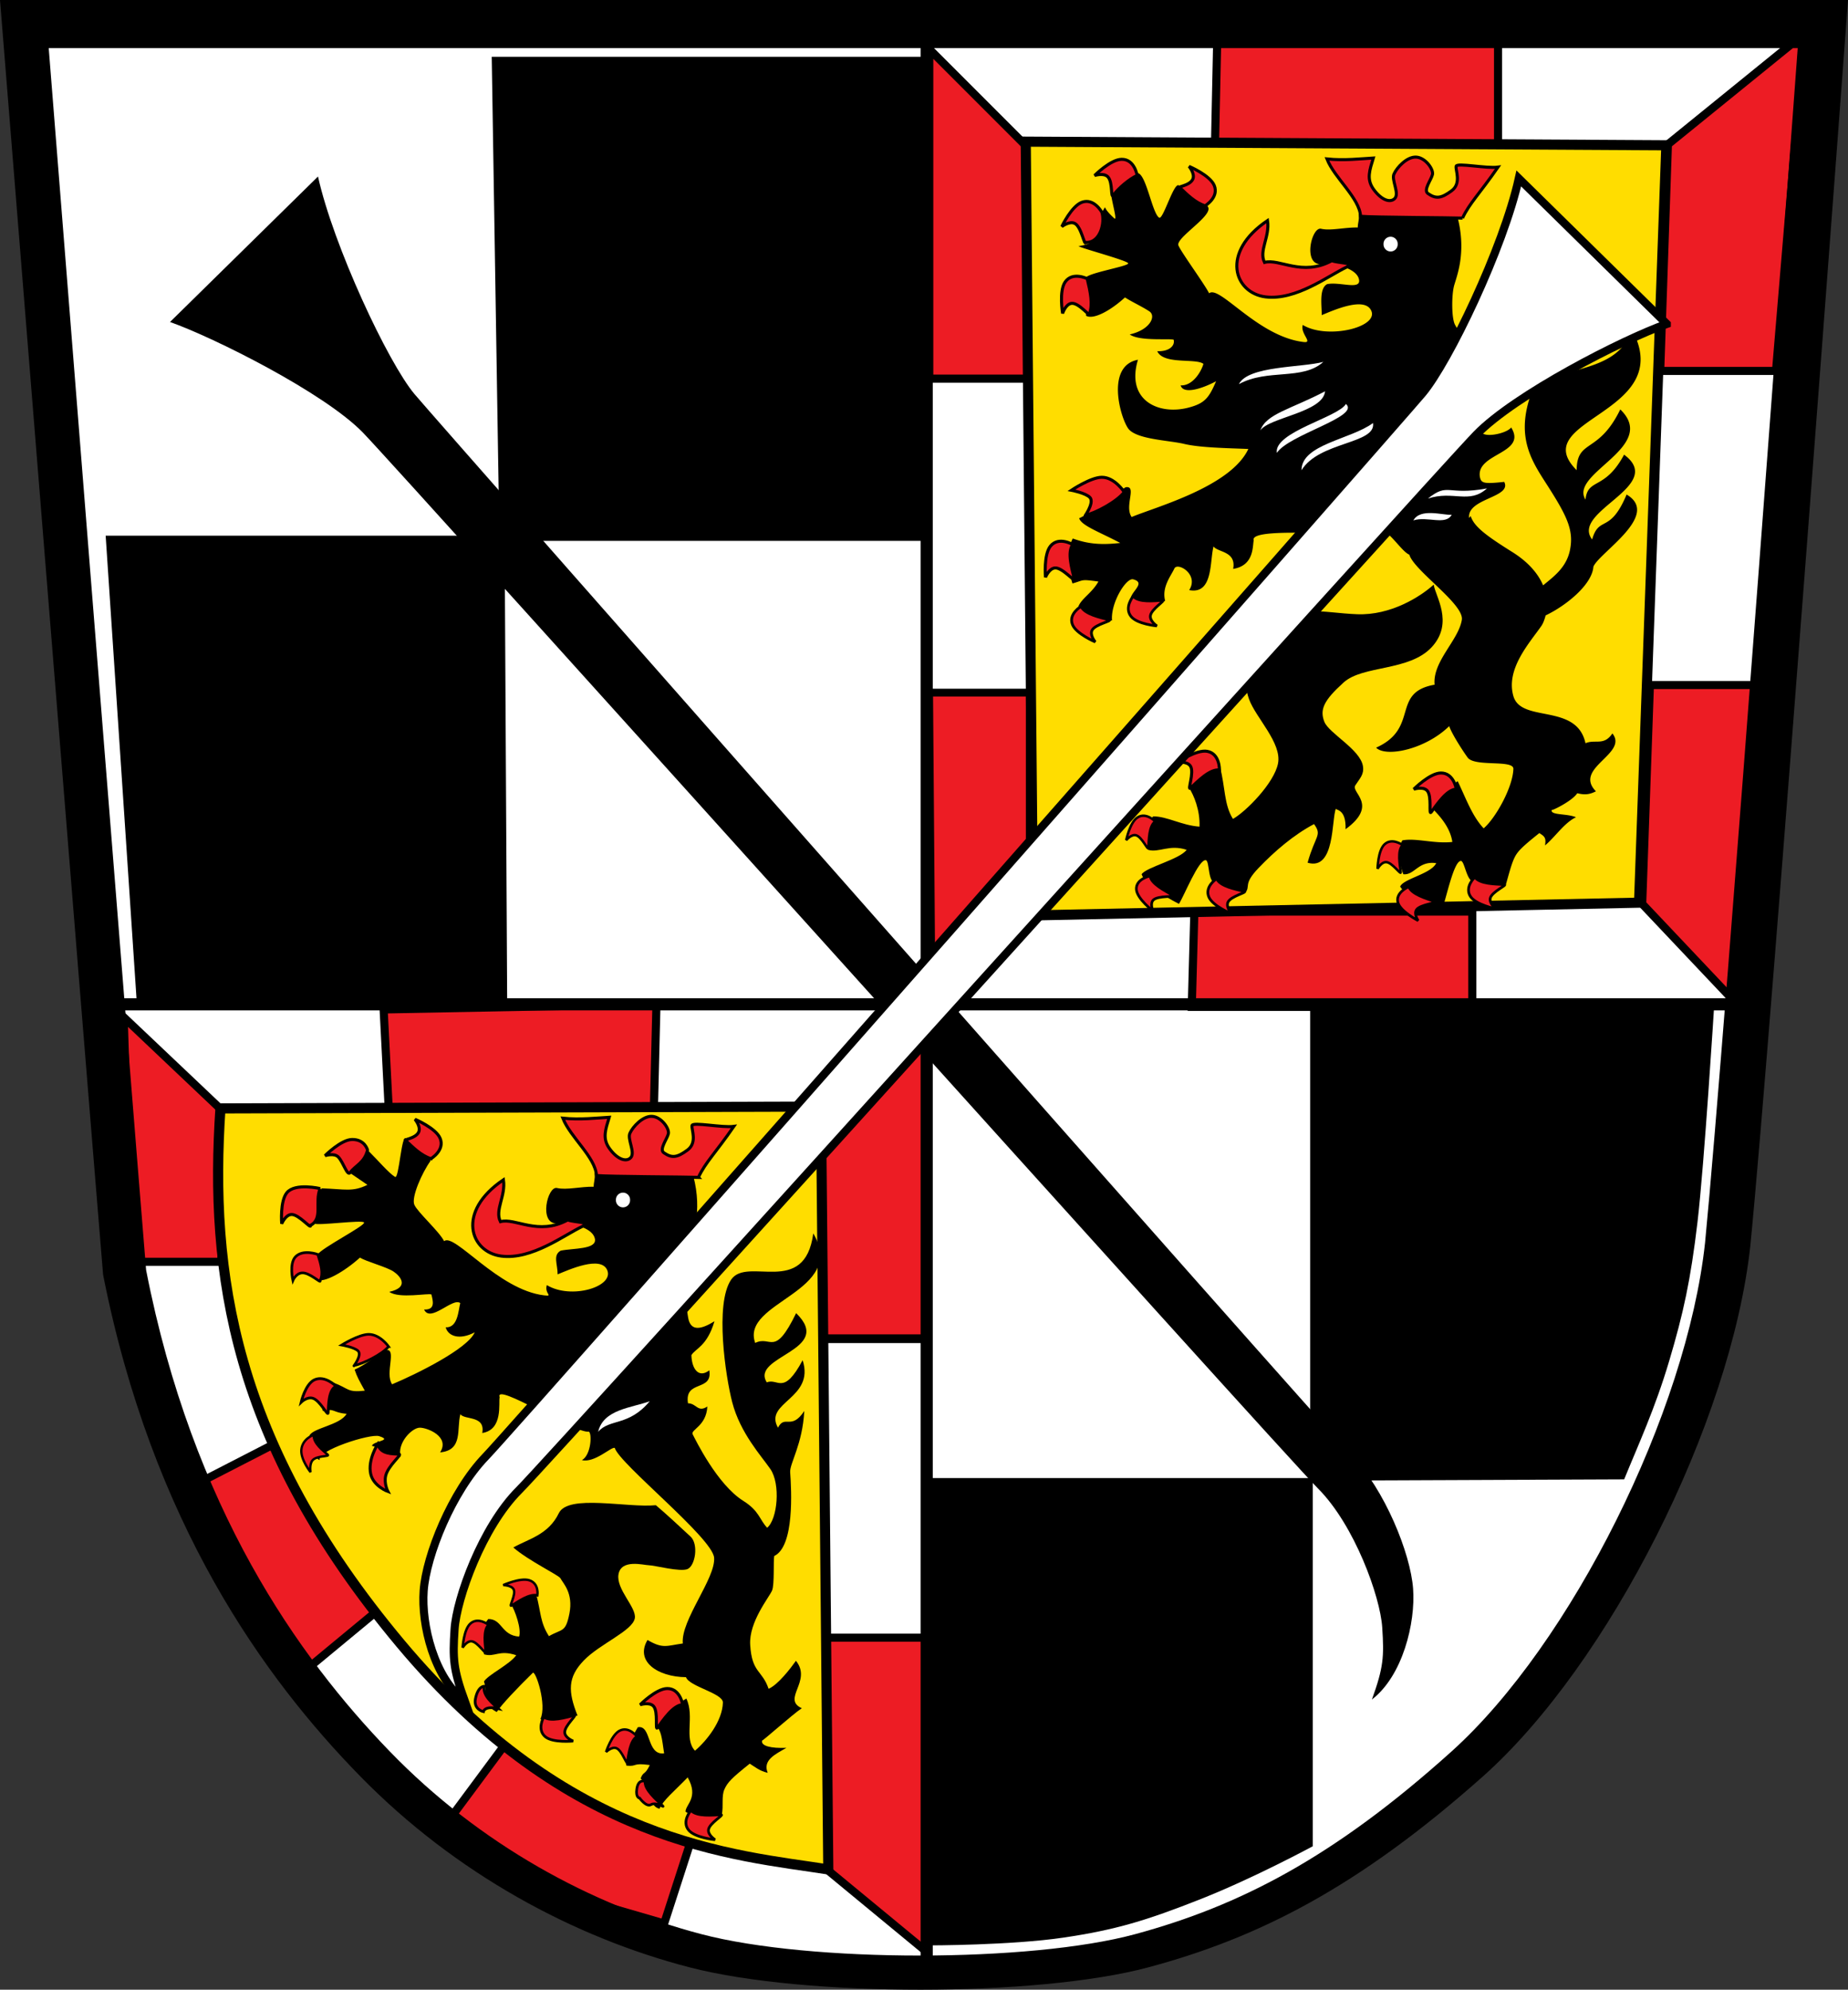 <svg width="182.594" height="196.515" version="1.0" xmlns="http://www.w3.org/2000/svg"><rect width="100%" height="100%" fill="#333333" stroke="none"/><path fill="#fff" fill-rule="evenodd" d="M.523.606S9.04 105.896 10.65 125.129c4.823 24.27 15.83 39.417 25.287 49.019 9.332 9.474 20.952 15.705 32.34 18.636 11.323 2.916 34.143 2.893 45.013 0 10.81-2.876 20.603-7.792 32.867-18.636 12.389-10.955 24.384-34.551 26.281-51.8 2.083-20.963 9.6-121.742 9.6-121.742z"/><g fill="red" fill-rule="evenodd" stroke="#000"><path stroke-width=".772" d="M96.366 72.97h9.945v20.362l-9.708 10.436z" style="fill:#ed1c24" transform="translate(-4.563 -4.563)"/><path stroke-width=".8" d="M122.572 94.6h27.465v9.409h-27.719Zm45.012-22.379h10.68l-2.543 31.025-8.9-9.41zm1.017-31.024h11.443l2.798-33.314-13.478 10.935Zm-43.994-22.125h27.973V7.12H124.86zm-18.564 0L96.38 9.41v32.55h9.663Z" style="fill:#ed1c24" transform="translate(-4.563 -4.563)"/></g><g fill="red" fill-rule="evenodd" stroke="#000"><path stroke-width=".861" d="M96.095 104.293v32.49h-10.62v-22.337Z" style="fill:#ed1c24" transform="translate(-4.563 -4.563)"/><path stroke-width=".8" d="m69.424 103.754-.254 10.427H42.977l-.509-9.918zm-52.64 1.272 9.663 9.155v15.003h-8.9zm15.258 41.96 9.663 16.783-7.375 6.103-11.189-18.31zm22.887 29.244 18.055 9.663-2.797 8.646-11.825-3.433-9.282-6.993zM86.208 166.312h9.917v31.025l-10.172-8.392z" style="fill:#ed1c24" transform="translate(-4.563 -4.563)"/></g><path fill="#ffff1d" fill-rule="evenodd" stroke="#000" d="m101.35 13.99 63.295.359-2.697 74.804-59.879 1.258z" style="fill:#fd0"/><g fill-rule="evenodd"><path d="M141.66 57.74c.127 1.082 2.034 3.752-.19 6.168-2.226 2.416-6.802 1.772-8.71 3.496-1.971 1.78-2.374 2.679-1.908 3.878.445 1.145 3.55 2.73 3.815 4.387.132.828-.313 1.21-.76 1.909-.446.699 2.349 1.906-.957 4.321.064-2.034-.954-1.843-.954-2.034-.445 1.017-.063 6.167-2.797 5.34.763-2.733 1.462-2.67.636-3.814-2.034 1.08-3.878 2.67-5.468 4.323-1.589 1.653-.762 1.78-1.335 2.48-1.271.126-1.843-.573-2.86-1.018-.859.16-.636-2.146-1.026-2.217-.707-.13-2.153 3.552-2.662 4.315-1.59-.826-3.306-1.907-3.687-2.924.445-.7 3.75-1.463 4.45-2.416-1.716-.572-2.734.318-3.814 0-.191-1.272-.255-2.416.508-3.306 1.399 0 2.797.89 4.578 1.017.063-1.653-.573-3.115-1.018-3.814.636-.763 2.353-1.78 3.052-2.035.509 1.907.381 3.688 1.271 5.086 1.336-.763 4.07-3.56 4.45-5.467.407-2.03-2.2-4.529-2.86-6.358-.68-1.885-.636-5.022 1.907-7.247 2.543-2.225 5.404-1.272 8.773-1.145 3.306.128 6.23-1.716 7.566-2.924z"/><path fill="red" stroke="#000" stroke-width=".3" d="M125.052 80.613s.05-1.622-1.208-1.844c-1.08-.19-2.924 1.081-2.924 1.081s.953-.127 1.271.382c.393.628-.333 2.464 0 2.161.7-.636 1.907-1.907 2.86-1.78z" style="fill:#ed1c24" transform="translate(-4.563 -4.563)"/><path fill="red" stroke="#000" stroke-width=".242" d="M118.7 85.695s-.89-.955-1.756-.386c-.743.488-1.104 2.233-1.104 2.233s.488-.6.964-.485c.587.142 1.203 1.592 1.227 1.235.05-.75.037-2.143.67-2.597z" style="fill:#ed1c24" transform="translate(-4.563 -4.563)"/><path fill="red" stroke="#000" stroke-width=".261" d="M118.192 91.076s-1.445.304-1.346 1.357c.084.905 1.64 2.11 1.64 2.11s-.336-.736.039-1.098c.463-.448 2.254-.256 1.91-.458-.726-.425-2.132-1.121-2.243-1.91z" style="fill:#ed1c24" transform="translate(-4.563 -4.563)"/><path fill="red" stroke="#000" stroke-width=".267" d="M124.773 91.353s-1.219.765-.766 1.81c.39.899 2.229 1.64 2.229 1.64s-.561-.646-.342-1.134c.27-.603 1.977-.972 1.591-1.07-.81-.205-2.339-.474-2.712-1.246z" style="fill:#ed1c24" transform="translate(-4.563 -4.563)"/><path d="M112.25 17.094c-.736.135-1.656 2.029-2.281 1.562-.715-.533.61 3.353.125 2.907-.486-.447-.826-.834-.906-1.094-1.09 1.432.647 3.36-2.626 3.843.336.224 4.767 1.402 4.907 1.688.151.31-4.728 1.07-4.156 1.563.57.492-.016 2.44 0 3.625.719.407 2.38-.48 3.843-1.813.573.384 1.707.911 2.406 1.375.7.464.081 1.826-1.937 2.281.97.71 4.103.365 4.344.532.137.603-.464 1.166-1.625 1.124.618 1.357 3.802.667 4.562 1.25-.193.712-1.032 2.188-2.25 2.126.245.89 2.008.383 3.5-.407-.702 1.636-1.106 2.172-2.687 2.594-3.024.807-6.239-.739-5.031-4.719-3.18.598-1.763 5.66-.97 6.782.773 1.09 4.007 1.165 5.532 1.53 1.586.38 4.33.416 6.344.5-1.747 3.731-9.151 5.724-11.531 6.72-.751-1.085.574-3.128-.594-2.938-.64.378-3.6 2.64-4.594 3.063.248.732 1.914 1.31 4.063 2.437-1.774.202-3.122.132-4.688-.438-.586 1.016-.452 3.223-.031 4.438 1.184-.331.77-.434 2.562-.188-.639 1.13-1.66 1.669-1.968 2.438.943.803 2.106 1.458 3.312 1.406-.149-1.733 1.4-4.25 2.094-4.062 1.413.38-.525 1.358-.219 2.125 1.082.25 2.149.358 3.375 0-.36-1.365.59-2.484.906-3.188.305-.677 2.465.573 1.469 2.125 2.39.465 2.018-2.88 2.406-4.312.403.6 2.263.448 1.938 2.218 2.09-.327 1.906-2.271 2.031-2.812-.555-1.56 12.355-.108 12.844-.875.687.173 1.848 2.02 2.531 2.281.452 1.568 5.433 4.891 5.188 6.438-.321 2.017-2.913 4.118-2.688 6.406-4.353.763-1.457 4.286-5.781 6.219.953.979 4.857.186 7.219-2.125.327.931 1.653 2.887 1.843 3.125.73.913 4.526.168 4.5 1.094-.05 1.82-1.765 4.88-2.937 5.874-1.132-1.21-1.712-2.874-2.563-4.656-.64.379-2.14 1.696-2.625 2.563.566.605 1.853 1.8 2.094 3.437-1.773.202-3.563-.413-4.937-.156-.587 1.015-.328 2.129.093 3.344 1.121.114 1.458-1.341 3.25-1.094-.512 1.066-3.253 1.543-3.562 2.313.562.93 2.442 1.667 4.156 2.187.36-.843 1.124-4.716 1.844-4.719.396-.001.592 2.314 1.406 2 1.082.25 1.774.828 3 .469.275-.92.527-1.984.844-2.688.305-.677.699-1.095 2.5-2.53.546.336.683.489.562 1.218.975-.799 1.926-2.263 3.063-2.781-.898-.391-2.532-.178-2.406-.719.017.094 2.042-.89 2.53-1.656.786.197 1.244.11 1.845-.188-2.28-2.314 3.244-3.705 1.625-5.719-.835 1.266-1.707.551-2.657.97-.875-4.006-6.35-1.961-7.125-4.657-.77-2.68 1.595-5.247 2.75-6.906.204-.292.332-.672.438-1.063 2.005-.953 4.587-3.025 4.719-4.812.567-1.394 6.71-5.103 3.28-7.125-1.652 3.941-2.714 2.02-3.405 4.437-2.162-2.797 7.354-5.27 3.156-8.375-1.907 3.56-3.592 2.272-3.813 4.438-1.655-2.611 7.271-5.194 3.438-8.907-2.162 4.45-4.276 2.879-4.313 6-5.086-5.085 9.968-5.547 5.469-13.874-1.653 5.085-9.04 3.117-10.188 7-1.18 4 .462 6.235 1.907 8.5 1.898 2.975 2.537 4.342 2.156 6.25-.35 1.754-1.63 2.643-2.656 3.5-.484-1.135-1.437-2.283-3.031-3.282-2.595-1.625-3.802-2.523-4.125-3.562-.051.067-.106.122-.157.187-.22-1.953 4.265-2.006 3.469-3.562-2.04.22-2.278.133-2.406-.5-.375-2.357 4.706-2.277 3.094-4.875-.491.651-2.936 1.095-2.938.343-.002-.75.345-2.336.313-2.593-.113-.89 2.583-1.331 1.875-3.313-1.216.754-2.847 1.058-3.094-.406-.426-2.522-1.372-3.52-1.715-4.193-.343-.672-.325-2.868-.098-3.776.223-.89 1.294-3.263.344-6.875-2.48.509-7.66-.538-9.75-.281.064.636-.093.862-.094 1.344-1.275-.027-2.687.347-3.625.125-.937-.223-1.833 3.559 0 3.5 1.833-.06 3.578.542 3.75 1.531.184 1.05-1.9.183-3.156.438-.8.443-.529 2.04-.531 3.062 1.078-.44 4.288-1.908 4.906-.406.672 1.631-4.392 2.828-6.781 1.375-.27.853 1.06 1.8.093 1.687-4.546-.534-8.317-5.668-9.343-4.812-.503-.983-2.712-3.983-3.032-4.719-.319-.736 3.37-2.9 2.938-3.781-.432-.881-2.386-1.375-2.844-2.094-.458-.719-1.601 3.375-2 3.125-.648-.406-1.2-3.824-1.969-4.344a.417.417 0 0 0-.312-.062z"/><path fill="red" stroke="#000" stroke-width=".3" d="M148.457 82.499s-.249-1.603-1.527-1.59c-1.097.01-2.676 1.6-2.676 1.6s.914-.3 1.32.14c.502.547.126 2.484.398 2.126.57-.754 1.524-2.226 2.485-2.276z" style="fill:#ed1c24" transform="translate(-4.563 -4.563)"/><path fill="red" stroke="#000" stroke-width=".242" d="M143.147 88.026s-1.051-.775-1.797-.057c-.64.616-.675 2.398-.675 2.398s.37-.68.858-.654c.604.032 1.476 1.344 1.434.989-.09-.746-.358-2.114.18-2.676z" style="fill:#ed1c24" transform="translate(-4.563 -4.563)"/><path fill="red" stroke="#000" stroke-width=".261" d="M143.763 92.138s-1.364.563-1.073 1.58c.249.874 1.999 1.773 1.999 1.773s-.465-.662-.163-1.086c.373-.525 2.17-.667 1.793-.802-.791-.284-2.301-.71-2.556-1.465z" style="fill:#ed1c24" transform="translate(-4.563 -4.563)"/><path fill="red" stroke="#000" stroke-width=".267" d="M150.283 91.2s-1.057.976-.42 1.92c.548.812 2.493 1.203 2.493 1.203s-.67-.532-.545-1.052c.154-.643 1.764-1.32 1.367-1.344-.834-.053-2.386-.037-2.895-.727z" style="fill:#ed1c24" transform="translate(-4.563 -4.563)"/><path fill="red" stroke="#000" stroke-width=".3" d="M115.646 53.166s-.948-1.477-2.226-1.464c-1.097.012-2.993 1.282-2.993 1.282s1.422.272 1.828.714c.502.546-.7 2.101-.43 1.743.953-.181 3.114-1.335 3.82-2.275zm-5.087 5.184s-1.388-.84-2.2.146c-.696.848-.495 3.079-.495 3.079s.358-.893.957-.92c.741-.034 1.983 1.5 1.883 1.061-.21-.921-.724-2.598-.145-3.366z" style="fill:#ed1c24" transform="translate(-4.563 -4.563)"/><path fill="red" stroke="#000" stroke-width=".272" d="M111.378 64.456s-1.28.739-.845 1.802c.374.913 2.25 1.705 2.25 1.705s-.56-.664-.319-1.15c.298-.6 2.07-.927 1.675-1.035-.83-.227-2.399-.536-2.761-1.322z" style="fill:#ed1c24" transform="translate(-4.563 -4.563)"/><path fill="red" stroke="#000" stroke-width=".266" d="M116.526 63.456s-.922 1.113-.203 1.997c.618.76 2.547.93 2.547.93s-.707-.462-.64-1.005c.081-.67 1.572-1.544 1.184-1.523-.816.044-2.32.242-2.888-.4z" style="fill:#ed1c24" transform="translate(-4.563 -4.563)"/><path fill="red" stroke="#000" stroke-width=".3" d="M111.989 32.09s-1.45-.728-2.181.32c-.628.9-.252 3.107-.252 3.107s.287-.919.882-.993c.735-.091 1.904 1.467 1.77 1.038.353-.965.09-2.152-.22-3.472zm1.443-6.562s-.77-1.428-1.97-.988c-1.03.377-1.987 2.402-1.987 2.402s.761-.588 1.291-.308c.656.347.95 2.298 1.085 1.87 1.441.061 1.91-1.965 1.581-2.976zm3.485-3.641s-.248-1.604-1.526-1.59c-1.097.01-2.676 1.6-2.676 1.6s.914-.301 1.32.14c.502.546.253 2.166.525 1.807.57-.753 1.587-1.59 2.357-1.957zm6.717 3.002s1.393-.83.903-2.01c-.422-1.014-2.486-1.882-2.486-1.882s.62.735.363 1.276c-.318.67-1.683.73-1.249.847.658.628 1.49 1.47 2.469 1.77zm13.996 6.048c-1.84.87-5.01 3.318-8.023 2.948-3.076-.378-4.508-4.362.197-7.54.246 1.603-.875 2.96-.3 4.137 1.474-.413 3.717 1.428 6.653-.17.613.246 2.383.194 1.473.625zM149.068 26.104c.697-1.483 1.686-2.405 3.507-5.035-1.147.157-4.046-.45-4.136-.09-.09.36.562 1.686-.45 2.428-1.011.742-1.528.831-2.337.27-.488-.339.34-1.371.45-1.889.106-.506-.697-1.663-1.619-1.708-.922-.045-1.888 1.034-2.158 1.618-.36.585.607 2.023 0 2.518-.509.415-1.37 0-2.068-.99-.696-.988-.36-1.865 0-3.056-1.168.067-2.9.27-4.585.09.742 1.888 3.214 3.844 3.327 5.664 1.28.113 9.013.135 10.07.18z" style="fill:#ed1c24" transform="translate(-4.563 -4.563)"/></g><path fill-rule="evenodd" d="M48.586 5.61h43.231l-.508 47.808h-41.96Z"/><path fill-rule="evenodd" d="m50.112 98.938-.254-46.029H10.44l3.052 45.774Zm110.366 47.172-31.025.127v-46.79l39.926-.255s-.986 15.83-1.653 21.488c-.683 5.784-1.4 9.028-2.798 13.732-1.41 4.741-3.051 8.265-4.45 11.698z"/><path fill-rule="evenodd" d="M91.817 192.138v-46.155h37.89v36.365s-5.753 3.115-11.061 5.213c-5.353 2.116-8.424 3.052-13.605 3.814-5.165.76-13.224.763-13.224.763z"/><path fill="none" stroke="#000" stroke-width="1.2" d="M91.563 2.304V194.3m80.613-95.108H12.22"/><path fill-rule="evenodd" d="M16.799 31.802 31.42 17.434c1.526 6.867 6.92 18.376 9.536 21.489 2.515 2.99 89.135 101.209 92.565 104.771 3.306 3.433 5.848 9.717 6.103 13.224.246 3.374-1.027 8.597-4.068 10.935 1.144-3.179 1.208-4.196 1.017-7.12-.2-3.052-2.732-10.107-6.358-13.733-3.75-3.75-90.403-100.194-94.345-104.263-3.82-3.944-14.75-9.409-19.072-10.935Z"/><path fill="#ffff1d" fill-rule="evenodd" stroke="#000" d="m21.78 109.472 59.34-.18.72 75.344c-9.171-1.439-25.624-2.428-42.257-22.298-16.649-19.888-18.881-36.682-17.802-52.866z" style="fill:#fd0"/><path fill-rule="evenodd" d="M68.23 151.762c.807.757.47 2.853-.281 3.2-.712.33-3.27-.364-3.855-.37-.486-.005-2.733-.648-2.986.912-.238 1.471 1.794 3.258 1.617 4.317-.208 1.25-3.455 2.527-5.045 4.18-1.589 1.653-1.572 3.039-.615 5.447-1.272.127-2.653.776-3.67.33.67-1.369-.473-4.831-.756-4.554-1.606 1.578-3.053 3.103-3.561 3.866-1.59-.827-.878-1.997-1.26-3.015.445-.699 2.492-1.642 3.192-2.595-1.717-.572-2.105.228-3.186-.09-.19-1.272-.344-2.596.42-3.486 1.398 0 1.268 1.61 3.048 1.737.243-.754-.392-2.576-.837-3.275.635-.763 1.813-.702 2.512-.956.508 1.907.381 2.788 1.271 4.187 1.335-.763 1.642-.324 2.023-2.23.406-2.03-.631-2.989-.883-3.481-.16-.313-3.144-1.731-4.66-3.047 1.502-.849 3.469-1.252 4.5-3.392.914-1.897 6.737-.506 9.582-.784.806.664 2.576 2.299 3.43 3.1z"/><g fill-rule="evenodd"><path fill="red" stroke="#000" stroke-width=".238" d="M57.66 162.13s.198-1.198-.83-1.499c-.883-.258-2.543.485-2.543.485s.808.01 1.024.42c.267.51-.515 1.792-.209 1.604.645-.396 1.775-1.208 2.558-1.01z" style="fill:#ed1c24" transform="translate(-4.563 -4.563)"/><path fill="red" stroke="#000" stroke-width=".242" d="M52.831 165.04s-1.023-.812-1.794-.121c-.662.593-.76 2.372-.76 2.372s.394-.665.881-.622c.603.053 1.427 1.395 1.398 1.039-.063-.749-.282-2.125.275-2.668z" style="fill:#ed1c24" transform="translate(-4.563 -4.563)"/><path fill="red" stroke="#000" stroke-width=".27" d="M52.4 171.111s-.598-.038-.858 1.215c-.223 1.076.784 1.292.784 1.292s.096-.614 1.469-.304c-.515-.482-1.556-1.265-1.395-2.203z" style="fill:#ed1c24" transform="translate(-4.563 -4.563)"/><path fill="red" stroke="#000" stroke-width=".267" d="M58.291 174.147s-.723 1.244.165 1.959c.762.614 2.736.415 2.736.415s-.797-.311-.83-.845c-.042-.66 1.297-1.78.91-1.688-.813.196-2.29.668-2.98.159z" style="fill:#ed1c24" transform="translate(-4.563 -4.563)"/><path d="M34.111 115.555c-.715-.534 1.644 1.102 2.193 1.467-1.474.723-2.174.425-4.503.345-1.09 1.433-.34 3.091-.737 3.484.336.223 4.766-.397 4.907-.11.151.309-4.229 2.527-4.606 3.18.032.673-.105 1.273-.09 2.456.719.408 2.83-.84 4.293-2.172.573.385 2.606.912 3.306 1.375.699.464 1.609 1.557-.41 2.012.97.709 3.924.095 4.164.261.137.603.436 1.527-.725 1.485.618 1.357 2.813-1.222 3.573-.638-.193.711-.223 2.457-1.44 2.395.244.891 1.378 1.282 2.87.493-.702 1.635-5.784 4.139-8.164 5.134-.75-1.084.53-3.576-.639-3.387-.64.379-2.072 1.517-3.065 1.939.248.733.43 1.04 1.006 2.078-1.774.202-1.549-.228-3.115-.797-.586 1.015-1.44 1.604-1.02 2.819 1.185-.332.905.15 2.338.262-.64 1.13-3.368 1.398-3.677 2.167.898.354.309 2.268 1.02 2.396-.329-.925 4.995-2.631 5.87-2.355 1.395.442-.57.46-.714.957 1.082.25 1.654 1.033 2.836 1.079-.36-1.365 1.123-2.87 1.895-2.873.755-.003 3.005.888 2.008 2.44 2.3-.21 1.614-2.341 2.002-3.774.402.6 2.488.089 2.162 1.86 2.09-.328 1.592-2.991 1.717-3.532-.555-1.56 7.5 3.623 8.798 3.395.343.087.273 2.287-.666 2.816 1.264.298 2.9-1.34 3.242-1.209.452 1.568 9.659 8.892 9.818 10.843.166 2.036-3.317 6.186-3.092 8.474-1.61.224-1.952.555-3.489-.344-1.25 2.103.991 3.647 3.802 3.674.327.931 3.673 1.585 3.647 2.51-.051 1.822-1.586 3.756-2.758 4.752-1.132-1.212-.004-3.37-.854-5.151-.64.378-2.545 1.74-3.03 2.607.566.606.594 1.172.835 2.809-1.773.202-1.225-2.841-2.6-2.584-.586 1.015-1.54 2.578-1.12 3.793 1.121.114.514-.307 2.306-.06-.512 1.066-.6.555-.91 1.324 1.186 1.179.724 2.706 1.864 2.996.36-.843 1.484-1.75 2.788-3.1 1.129 2.008-.218 2.674-.213 3.394.723.475 2.358.647 3.585.289.185-.875-.058-1.804.26-2.508.304-.677.698-1.095 2.5-2.531.545.337.952.714 1.775.904-.508-1.249.713-1.814 1.85-2.467-1.528.059-2.532-.178-2.407-.719.018.094 3.055-2.625 3.925-3.192-2.01-.921 1.042-2.671-.577-4.685-.52.726-1.752 2.349-2.702 2.767-.65-1.892-1.647-1.542-1.82-4.341-.14-2.276 1.895-4.717 2.166-5.378.248-.607.107-3.01.212-3.4 2.006-.954 1.7-6.487 1.572-8.274-.061-.854 1.227-2.765 1.394-6.046-1.294 1.963-1.906.31-2.598 1.65-1.442-2.528 3.668-2.843 2.437-6.667-1.907 3.56-2.423 1.732-3.542 2.19-1.655-2.611 6.731-3.126 2.898-6.838-2.162 4.45-2.478 2.159-4.043 2.943-1.49-4.097 9.158-5.008 5.738-10.818-.843 6.344-6.523 2.218-8.12 4.572-1.624 2.397-.545 9.574.109 12.096.795 3.067 2.897 5.332 3.774 6.61 1.013 1.475.709 4.936-.318 5.793-.754-.775-.762-1.653-2.357-2.652-2.594-1.625-4.734-6.06-5-6.567-.249-.472 1.342-.792 1.445-2.753-.961.624-1.064-.317-1.912-.32-.375-2.358 2.459-1.108 2.105-3.257-1.075.832-1.737-.18-1.768-1.5.402-.661 1.547-.867 2.277-3.343-1.215.753-2.352 1.102-2.6-.362-.425-2.521-.214-2.25-.23-3.833-.017-1.577.17-2.373.396-3.281.223-.891 1.294-3.263.344-6.875-2.48.508-7.66-.538-9.75-.282.063.636-.093.862-.094 1.344-1.275-.026-2.687.348-3.625.125-.938-.222-1.833 3.56 0 3.5 1.833-.059 3.578.543 3.75 1.531.183 1.05-2.124.902-3.38 1.157-.801.443-.305 1.321-.307 2.343 1.078-.44 4.287-1.907 4.906-.406.672 1.632-3.583 2.918-5.972 1.465-.27.853.7 1.127-.266 1.013-4.547-.534-8.857-6.208-9.883-5.352-.503-.983-2.622-2.859-2.942-3.595-.319-.735.762-3.17 1.59-4.32.032-.797-1.937-1.465-2.395-2.184-.458-.719-.702 4.004-1.1 3.754-.65-.406-1.625-1.571-2.689-2.635-.635.205-1.609 2.416-2.234 1.95z"/><path fill="red" stroke="#000" stroke-width=".3" d="M72.015 172.924s-.249-1.603-1.527-1.59c-1.097.01-2.676 1.6-2.676 1.6s.914-.3 1.32.14c.502.546.126 2.484.398 2.125.57-.753 1.524-2.225 2.485-2.275z" style="fill:#ed1c24" transform="translate(-4.563 -4.563)"/><path fill="red" stroke="#000" stroke-width=".242" d="M67.49 176.07s-.784-1.044-1.705-.572c-.791.405-1.338 2.1-1.338 2.1s.55-.543 1.01-.377c.57.204 1.026 1.712 1.088 1.36.13-.74.267-2.127.945-2.51z" style="fill:#ed1c24" transform="translate(-4.563 -4.563)"/><path fill="red" stroke="#000" stroke-width=".261" d="M68.305 180.516s-.666-.32-.822.726c-.133.899.28.912.28.912s.659.913 1.11.651c.556-.324 1.44.38 1.154.101-.603-.585-1.802-1.597-1.722-2.39z" style="fill:#ed1c24" transform="translate(-4.563 -4.563)"/><path fill="red" stroke="#000" stroke-width=".267" d="M72.832 183.372s-.951 1.08-.22 1.954c.629.75 2.603.939 2.603.939s-.721-.46-.65-.99c.088-.656 1.62-1.495 1.222-1.479-.836.034-2.377.21-2.955-.424z" style="fill:#ed1c24" transform="translate(-4.563 -4.563)"/><path fill="red" stroke="#000" stroke-width=".256" d="M42.957 137.554s-.842-1.213-1.976-1.203c-.974.01-2.658 1.054-2.658 1.054s1.263.223 1.623.586c.446.449-.622 1.727-.38 1.433.845-.15 2.764-1.098 3.39-1.87z" style="fill:#ed1c24" transform="translate(-4.563 -4.563)"/><path fill="red" stroke="#000" stroke-width=".272" d="M37.76 141.471s-1.094-1.113-2.135-.625c-.893.42-1.307 2.206-1.307 2.206s.583-.568 1.161-.388c.715.223 1.481 1.821 1.505 1.45.05-.78.015-2.245.775-2.643z" style="fill:#ed1c24" transform="translate(-4.563 -4.563)"/><path fill="red" stroke="#000" stroke-width=".232" d="M35.554 146.284s-1.13.37-1.217 1.487c-.073.96.911 2.189.911 2.189s-.14-.771.196-1.169c.416-.49 1.732-.347 1.504-.55-.48-.427-1.43-1.121-1.394-1.957z" style="fill:#ed1c24" transform="translate(-4.563 -4.563)"/><path fill="red" stroke="#000" stroke-width=".29" d="M41.891 147.19s-1.014 1.53-.701 2.947c.268 1.218 1.708 1.743 1.708 1.743s-.418-.787-.22-1.585c.247-.987 1.634-2.078 1.33-2.102-.641-.05-1.854.032-2.117-1.002z" style="fill:#ed1c24" transform="translate(-4.563 -4.563)"/><path fill="red" stroke="#000" stroke-width=".261" d="M35.966 128.458s-1.469-.546-2.21.239c-.637.674-.255 2.329-.255 2.329s.29-.688.893-.744c.745-.068 1.929 1.1 1.793.778.358-.724.092-1.613-.221-2.602z" style="fill:#ed1c24" transform="translate(-4.563 -4.563)"/><path fill="red" stroke="#000" stroke-width=".3" d="M36.195 121.953s-2.46-.581-3.28.4c-.703.842-.517 3.074-.517 3.074s.364-.89.963-.913c.741-.028 1.972 1.515 1.875 1.076 1.278-.668.4-2.296.959-3.637zm4.685-3.797s-.249-1.064-1.526-1.051c-1.098.01-2.676 1.6-2.676 1.6s.914-.3 1.32.14c.501.547.882 1.896 1.153 1.538.571-.753 1.408-.96 1.729-2.227zm6.267.844s1.393-.83.903-2.01c-.422-1.014-2.486-1.882-2.486-1.882s.62.735.363 1.276c-.318.67-1.683.73-1.249.847.658.628 1.49 1.47 2.469 1.77zm14.985 6.677c-1.841.871-5.01 3.318-8.023 2.948-3.076-.377-4.508-4.361.197-7.54.246 1.604-.875 2.96-.3 4.138 1.474-.413 3.717 1.428 6.653-.171.613.247 2.383.195 1.473.625zm11.438-4.833c.697-1.483 1.686-2.405 3.507-5.034-1.147.157-4.046-.45-4.136-.09-.09.36.562 1.685-.45 2.427-1.011.742-1.528.832-2.337.27-.488-.339.34-1.371.45-1.888.106-.506-.698-1.663-1.62-1.708-.92-.045-1.887 1.034-2.157 1.618-.36.584.607 2.023 0 2.517-.509.415-1.371 0-2.068-.989-.697-.989-.36-1.865 0-3.056-1.169.067-2.9.27-4.585.09.742 1.888 3.214 3.843 3.327 5.664 1.28.112 9.013.135 10.07.18z" style="fill:#ed1c24" transform="translate(-4.563 -4.563)"/></g><path fill="#fff" fill-rule="evenodd" stroke="#000" stroke-width=".8" d="m164.689 31.993-14.622-14.368c-1.526 6.866-6.92 18.122-9.537 21.234-2.514 2.991-89.134 101.463-92.565 105.026-3.306 3.433-5.848 9.716-6.103 13.224-.245 3.373 1.027 8.597 4.069 10.934-1.145-3.178-1.208-4.195-1.017-7.12.199-3.051 2.731-10.106 6.357-13.732 3.751-3.751 90.658-100.194 94.6-104.263 3.82-3.944 14.495-9.41 18.818-10.935z"/><path fill-rule="evenodd" d="M0 0s8.57 106.46 10.188 125.906c4.851 24.539 15.923 39.854 25.437 49.563 9.388 9.58 21.076 15.88 32.531 18.844 11.391 2.947 34.347 2.924 45.281 0 10.875-2.909 20.726-7.88 33.063-18.844 12.462-11.076 24.529-34.935 26.438-52.375C175.031 101.899 182.594 0 182.594 0Zm4.813 4.75h172.812s-7.174 97.679-9.156 118c-1.807 16.722-13.238 39.6-25.031 50.219-11.675 10.512-20.991 15.274-31.282 18.062-10.348 2.804-32.064 2.826-42.844 0-10.84-2.842-21.928-8.877-30.812-18.062-9.003-9.309-19.471-24.004-24.063-47.531C12.906 106.793 4.813 4.75 4.813 4.75Z"/><path fill="#fff" fill-rule="evenodd" d="M130.755 35.742c-2.105.57-7.432.372-8.342 2.195 2.852-1.55 6.272-.33 8.342-2.195zm-6.223 6.769c.835-1.279 6.192-1.774 6.394-3.864-3.366 1.773-5.82 2.21-6.394 3.864zm1.625 2.223c1.18-1.814 8.286-3.588 6.829-4.836-.761 1.322-7.128 2.764-6.829 4.836zm9.505-2.953c-2.163 1.614-7.076 2.098-7.063 4.66 1.738-2.845 7.388-2.58 7.063-4.66zm5.424 7.461c2.503-.828 4.07.592 5.838-1.004-3.99.735-3.792-.63-5.838 1.004zm2.351 1.602c-.902.053-3.093-.691-3.788.555 1.359-.444 3.186.53 3.789-.555z"/><path fill="#fff" d="M138.1 24.11a.7.7 0 1 1-1.399 0 .7.7 0 1 1 1.399 0zm-75.845 94.409a.7.7 0 1 1-1.399 0 .7.7 0 1 1 1.399 0z"/><path fill="#fff" fill-rule="evenodd" d="M59.1 141.412c1.14-1.32 3.016-.517 5.097-3.018-1.838.67-4.571.797-5.097 3.018z"/></svg>